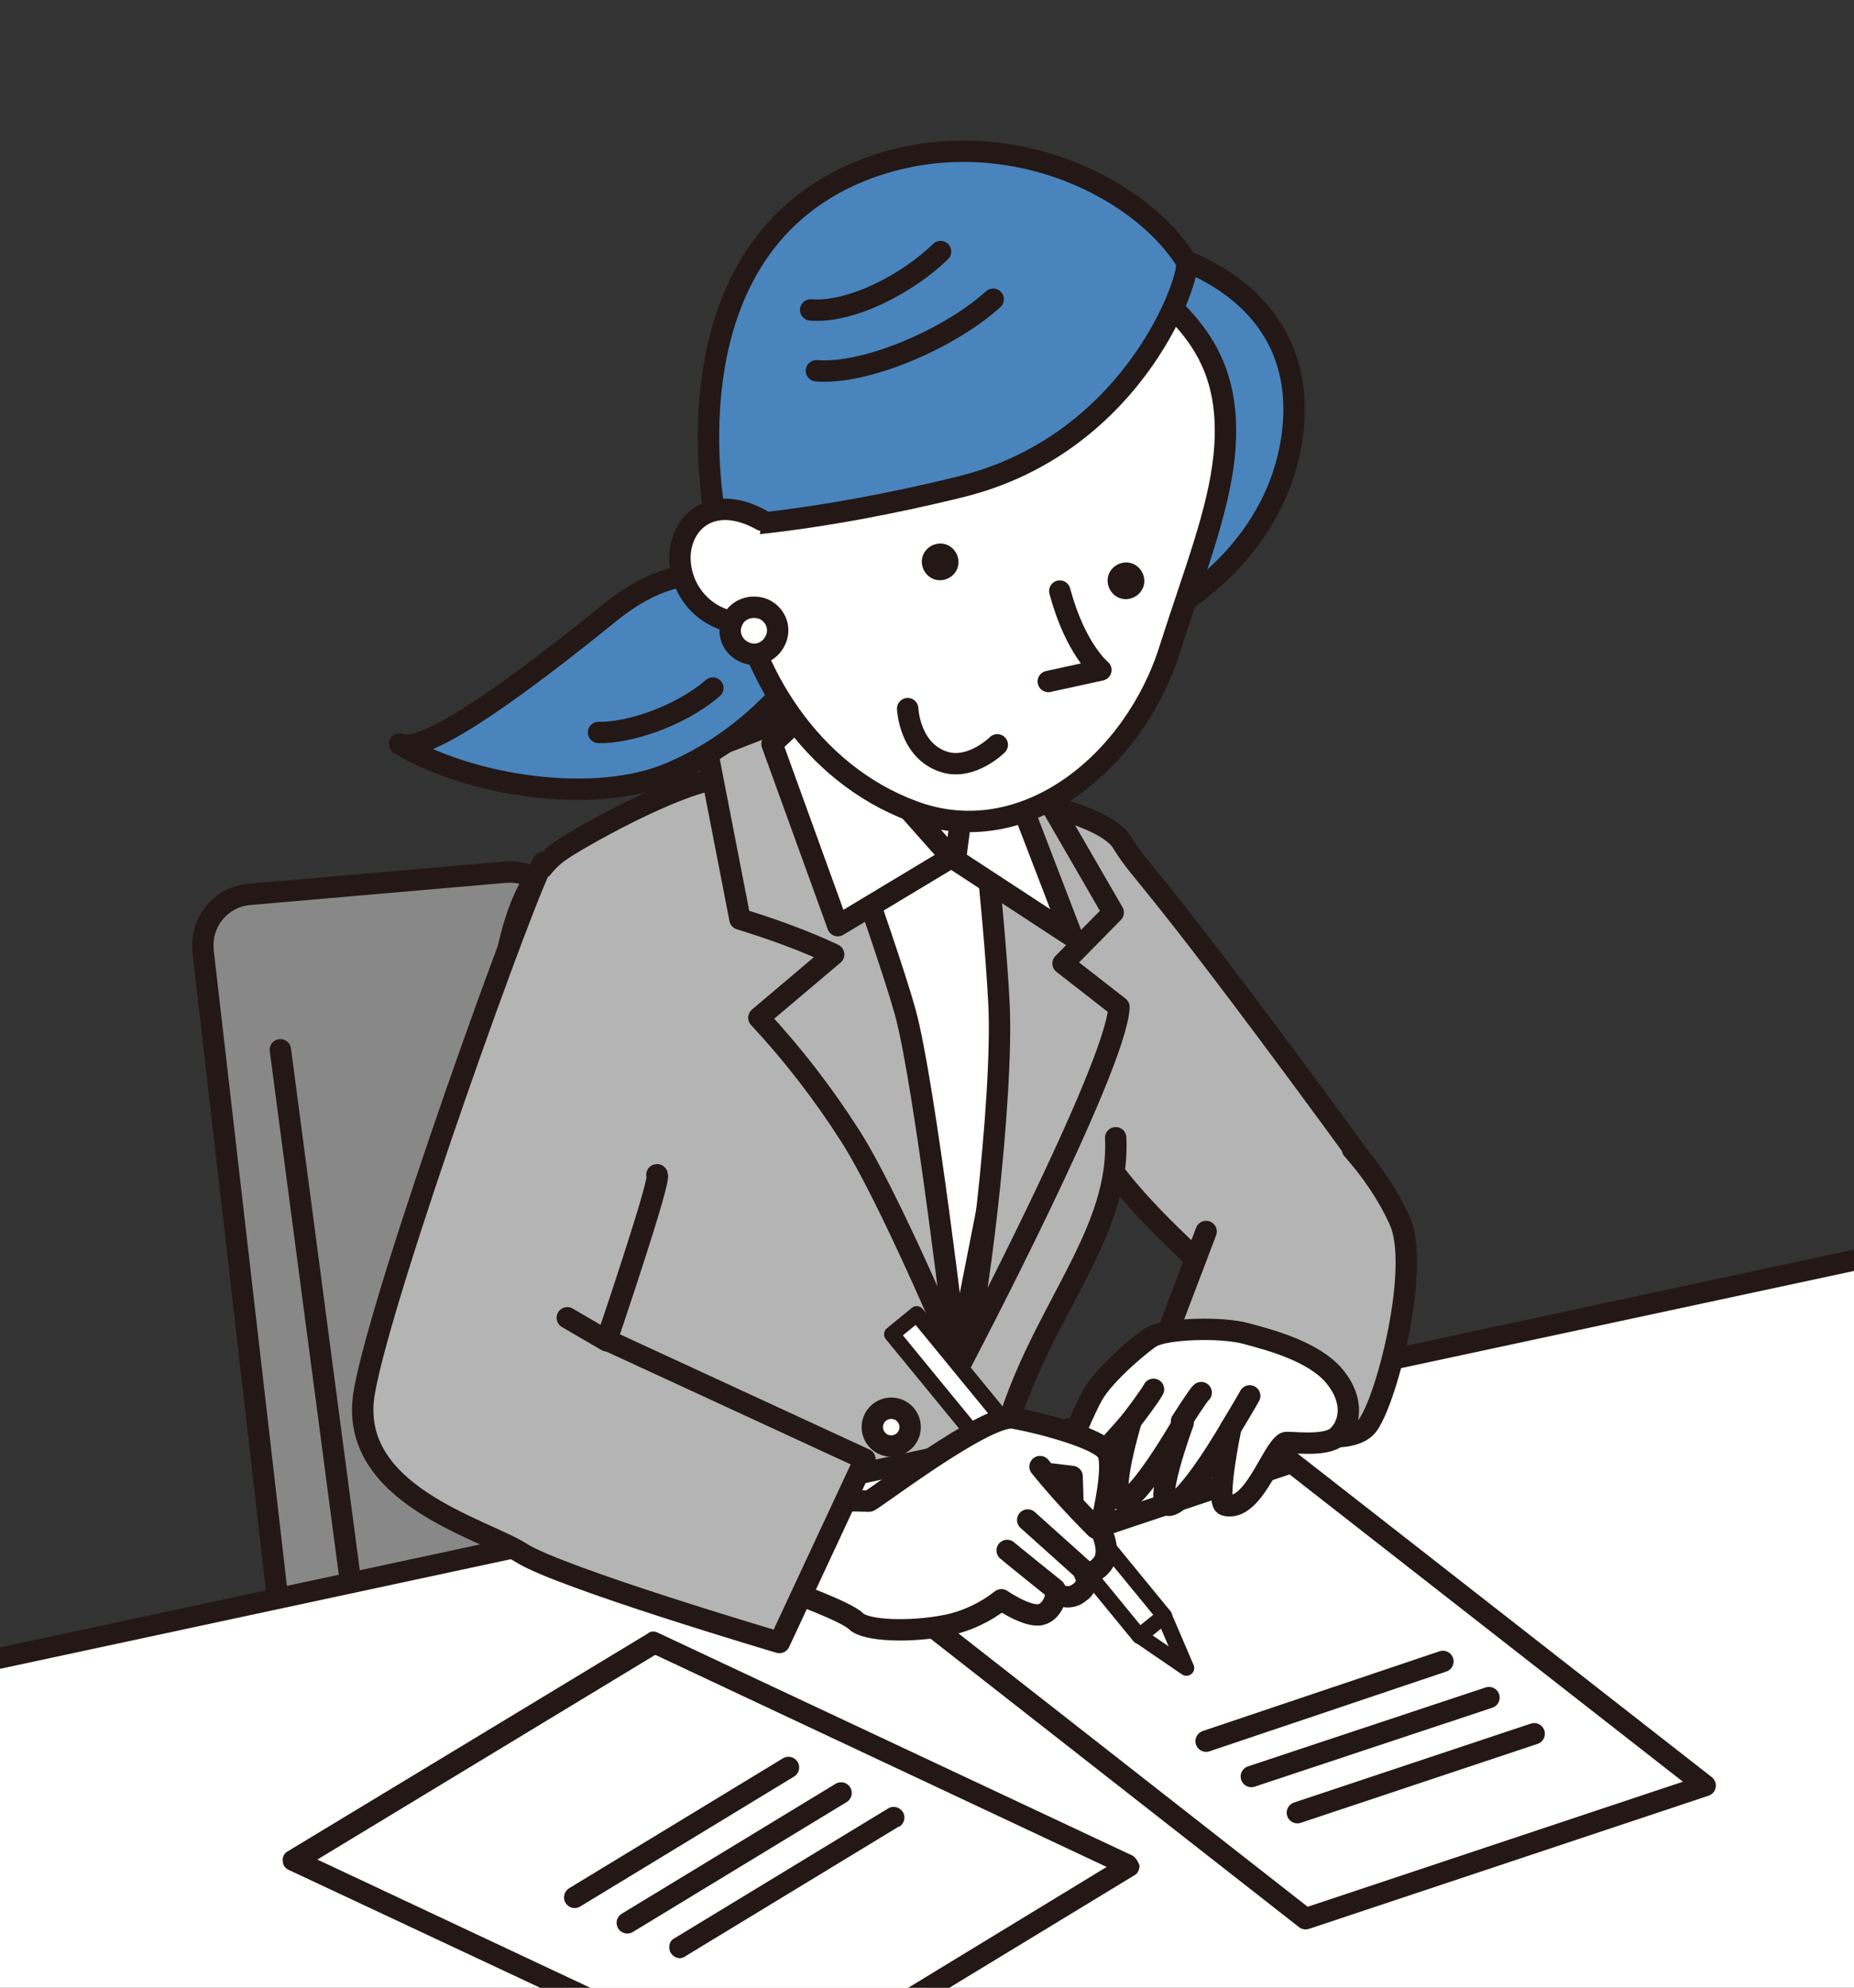 <svg xmlns="http://www.w3.org/2000/svg" xml:space="preserve" id="レイヤー_1" x="0" y="0" version="1.1" viewBox="0 0 225.5 241.8"><rect x="0" y="0" width="225.5" height="241.8" fill="#333333" stroke="none"/><style>.st0{fill:#b4b4b5}.st0,.st2{stroke:#231815;stroke-width:2.6;stroke-linecap:round;stroke-linejoin:round}.st2,.st3{fill:none}.st4{stroke:#231815;stroke-width:2.6;stroke-linecap:round;stroke-linejoin:round}.st4,.st5{fill:#fff}.st6{fill:#231815}.st7,.st9{fill:#4984bd;stroke:#231815;stroke-linecap:round;stroke-linejoin:round;stroke-width:2.6}.st9{fill:#fff;stroke-width:1.9}</style><g id="レイヤー_2_00000100373452199044211600000000690442087489675935_"><g id="レイヤー_1-2"><path d="M145.8 153.6c2.6 3.9-.6 23.3-.6 23.3s7.8 7.2 20 2 2.9-16 2.9-16l-.8-19.5c-28.1-38.6-28.1-36.5-30.8-40.9-2.6-4.3-18.6-6.4-18.6-6.4s5.8 25.7 15 42.5c3.6 6.8 12.1 13.9 12.9 15" class="st0"/><path d="M38.2 233c.4 3.5 3.5 6.2 7.1 6l37.7-2.2c3.1-.1 5.5-2.8 5.4-5.9 0-.3 0-.5-.1-.8L68.8 111.8c-.6-3.5-3.8-6-7.4-5.7l-31.1 2.7c-3.4.3-5.9 3.3-5.6 6.7v.2z" style="fill:#888"/><path d="M38.2 233c.4 3.5 3.5 6.2 7.1 6l37.7-2.2c3.1-.1 5.5-2.8 5.4-5.9 0-.3 0-.5-.1-.8L68.8 111.8c-.6-3.5-3.8-6-7.4-5.7l-31.1 2.7c-3.4.3-5.9 3.3-5.6 6.7v.2z" class="st2"/><path d="M120.8 99.6c-3.9-.1-32.2-5-32.5-5-5.8.3-18.8 7.9-20 8.8-7.4 4.8-8.2 21.8-7.4 27.5 2.6 18.5 7.1 40.8 6.8 51.6-.3.9-5.9 27.7-5.9 27.7s10.6 4.3 36.1 6.2c12.4.9 31-2.1 30.5-3.4s-8.2-20.6-7.9-27.7c.9-21.5 15.9-32.2 15.2-46.9" class="st0"/><path d="m34.1 127.7 10.6 80.4" class="st3"/><path d="m34.1 127.7 10.6 80.4" class="st2"/><path d="M105.2 73.4s-3.3 14.2-7.9 19.8 1.1 7.9 1.1 7.9l18.2 63.6 11.5-58.3s-9.4-2.7-10.4-11.9c-.6-5.1 2.2-15.3 2.2-15.3" class="st4"/><path d="m90 111.8-4-20.6 11.6-4.5s10.2 28.1 12.5 36.4c2.4 8.7 6.3 42.1 6.3 42.1s-8.3-19.8-13.1-27.2c-3.2-5-6.9-9.8-11-14.2l9.1-7.7c-3.6-1.7-7.5-3.1-11.4-4.3m28.6-20.7s2.3 19.3 2.9 30.9-2.8 39.3-4.5 43.6c0 0 18.8-35.8 19.1-43.1l-6.8-5.3 6.1-6.2-9.6-16.6z" class="st0"/><path d="m122.1 92.3 8.3 21.6-14.2-9.3 2-15.3zm-23-6.7 16.6 18.7-13.8 8.3-8-22.1z" class="st4"/><path d="M225.5 153.3 0 201.7v40.1h225.5z" class="st5"/><path d="m0 203 225.5-48.4V152L0 200.4z" class="st6"/><path d="m158.8 233.4 48.6-16.2-50.3-39.3-48.5 16.2z" class="st4"/><path d="m175.5 202.1-28.8 9.7m34.4-5.3-28.9 9.6m34.4-5.2-28.8 9.6" class="st2"/><path d="m35.7 226.3 32.9 15.5h44l24.5-14.9-57.7-27.2z" class="st5"/><path d="M137.7 225.7 80 198.6c-.4-.2-.9-.2-1.2.1L35 225.2c-.4.2-.7.7-.6 1.2 0 .5.3.9.8 1.1l30.5 14.3h6.1l-33.2-15.6 41.1-24.9 54.9 25.8-24.3 14.8h5l22.7-13.8c.4-.2.6-.7.6-1.2-.2-.5-.5-1-.9-1.2" class="st6"/><path d="m95.9 215-26 15.8m32.4-12.7-26 15.8" class="st2"/><path d="m108.7 221.1-26 15.8" class="st3"/><path d="M82.7 238.2c-.7 0-1.3-.6-1.3-1.3 0-.5.2-.9.6-1.1l26-15.8c.6-.4 1.4-.2 1.8.4s.2 1.4-.4 1.8h-.1l-26 15.8c-.1.1-.4.2-.6.2" class="st6"/><circle cx="108.4" cy="173.6" r="2.3" class="st4"/><path d="M97.5 74.1c-5.4-2.9-12.8-8.1-23.3.4s-22.4 17.4-25.6 16c8.5 5.1 23.7 7.5 33 3.5S95 83.9 96 83.6" class="st7"/><path d="M86.7 83.7c-4.2 3.6-10.5 5.5-13.9 5.4" style="stroke-width:2.6;stroke:#231815;stroke-linecap:round;stroke-linejoin:round;fill:#f9be00"/><path d="M140.7 30.6s18.8 3.9 16.5 22.2c-1.9 14.9-15.4 21.7-15.4 21.7z" class="st7"/><path d="M148.9 55.4c-.7 6.9-3.7 14.4-6.6 23.5-4.3 13.8-17.7 24.8-31.2 19.8-12.5-4.6-20.2-17.1-21.8-29.1-1-8.1 1.2-22.5 6.1-30.3s25-17 36.9-9.5 17.8 13.2 16.6 25.6" class="st4"/><path d="M144.3 31.8c.8 1.3-6 22.1-27.4 27.4-18.2 4.5-29.7 4.9-29.7 4.9s-7.4-33.2 17.5-43.3c16.5-6.6 33.7 1.5 39.6 11" class="st7"/><path d="M112.5 67.1c-.7 1-.4 2.4.6 3.1s2.4.4 3.1-.6.4-2.4-.6-3.1-2.4-.4-3.1.6m22.6 2.3c-.7 1-.4 2.4.6 3.1s2.4.4 3.1-.6.4-2.4-.6-3.1-2.4-.4-3.1.6" class="st6"/><path d="M120.8 36.4c-5.3 4.8-15.5 9.2-21.5 8.7m15.1-14.5c-4 3.9-10.9 7.5-15.8 7.1" class="st2"/><path d="M110.4 86.2s.2 5.2 4.5 6.5c3.3 1 6.4-2.1 6.4-2.1M92.7 63.3c-5.9-3.3-9.8 0-10 4.3-.1 4.4 3.3 8.1 7.8 8.2h.1" class="st4"/><path d="M89.1 75.5c-.7 1.4-.1 3.1 1.4 3.8 1.4.7 3.1.1 3.8-1.4.7-1.4.1-3.1-1.4-3.8-1.5-.6-3.2 0-3.8 1.4m39.8-3.6c1.9 7.1 5 9.6 5 9.6l-6.4 1.4" class="st4"/><path d="m146.7 149.8-7.6 20s13.4 3.4 13.9 3.4 11 3.5 13.4.1 6.4-19.4 3.8-24.9c-1.4-3.1-3.4-6-5.7-8.6" class="st0"/><path d="M151.5 162.2c-3-.8-9.6-.6-11.4.4-.8.4-5.7 4.4-7.2 7.1s-4.2 9.3-3.7 10.2c1.1 1.7 8.4-7.1 8.4-7.1s-2.8 9.2-1.1 9.7 7.4-9.4 7.4-9.4-3.9 10.5-1.6 10 7.4-9.4 7.4-9.4-1.9 9.1-.7 9.4c3.4.9 5.6-6.6 7.3-7.6.4-.2 4.9.6 6.4-.8s2.1-4.3-.4-7.3-7.8-4.4-10.8-5.2" class="st4"/><path d="m108.482 162.305 3.016-2.472 30.111 36.736-3.016 2.473z" class="st9"/><path d="m144.3 202.9-5.7-3.9 3-2.4z" class="st9"/><path d="M105.7 182.6c.5-.1 14.3-10.7 17.6-10.1s10.1 2.4 11.3 4-.8 9.4-.8 9.4 1.3 2.4.5 4c-.5.9-1.4 1.5-2.4 1.5.5.8.2 1.8-.6 2.3-.8.7-1.9.7-2.8.1 0 0-.3 2.2-1.9 2.6s-4.8-1.8-4.8-1.8c-1.9 1.5-4.2 2.6-6.6 3.1-4.5.9-9.9.7-11.1-.5s-8.2-3.7-8.2-3.7l5.2-11z" class="st4"/><path d="M66.1 104.9c-1.4 1.4-19.7 52.1-21.8 64.5s14.4 16.5 19.1 19.5 31.4 10.9 31.4 10.9l10.4-22.3L73.8 163s6.9-20.3 6.1-20.1" class="st0"/><path d="m127.9 179.3 2.5.3.1 3.1m-4-4.3c2.1 2.6 4.4 5.1 6.8 7.5" class="st4"/><path d="m125 184.9 6.8 6.1" class="st2"/><path d="M122.5 188.6c.2.2 5.8 4.7 5.8 4.7m9.3-20.5s2.3-3 2.7-3.8m3.4 3.9s2.1-3.3 2.4-3.5m3.6 4.3s2.1-3.5 2.3-3.9" class="st4"/><path d="m73.8 163.1-4.8-2.8" class="st2"/></g></g></svg>